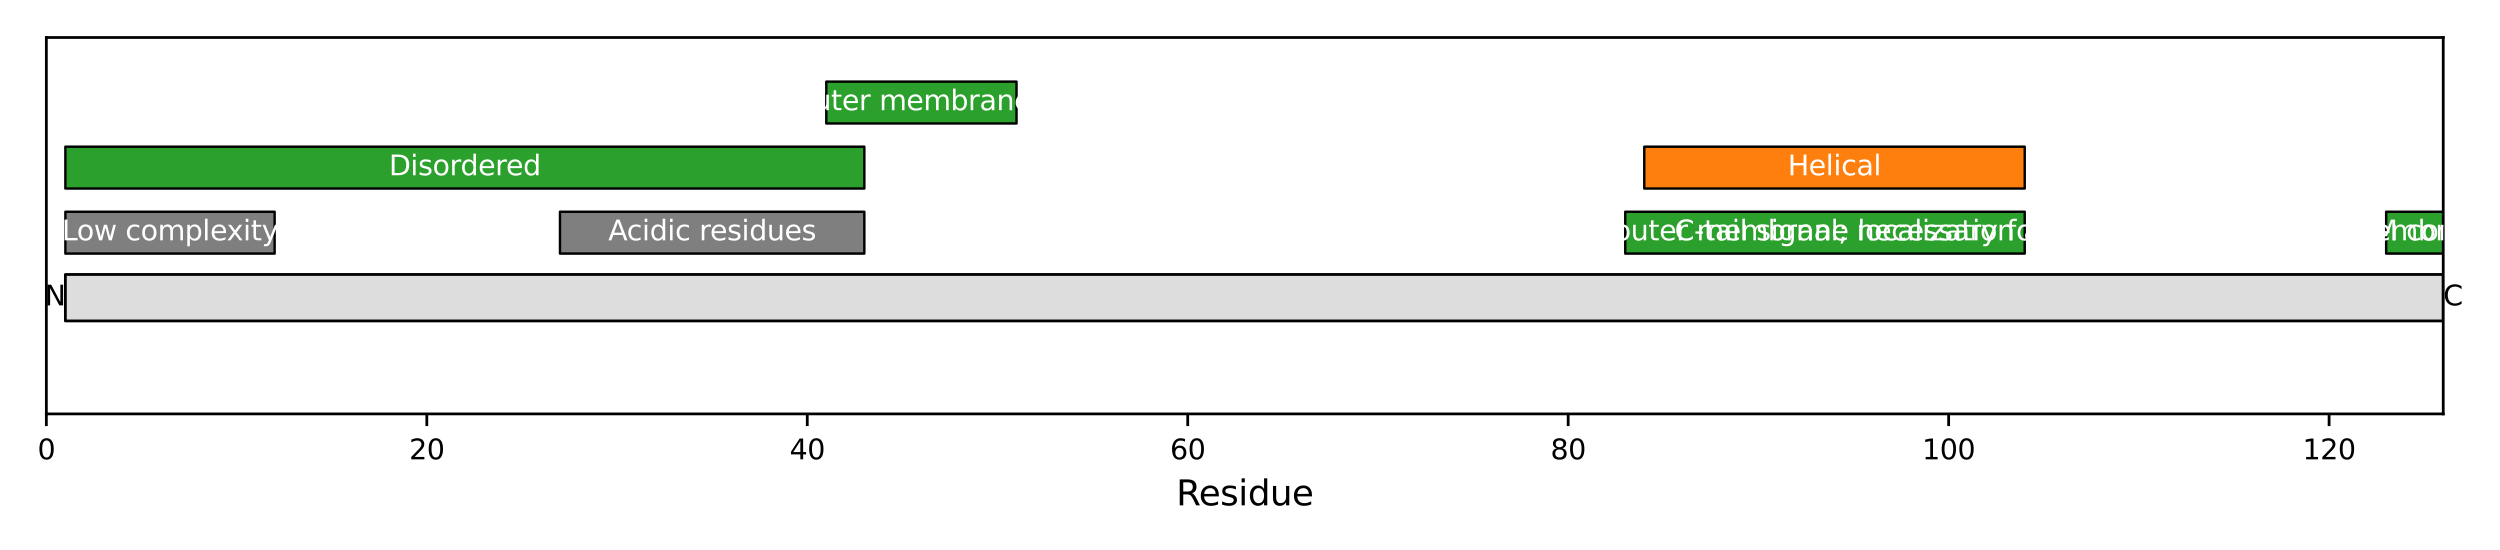 <?xml version="1.0" encoding="utf-8" standalone="no"?>
<!DOCTYPE svg PUBLIC "-//W3C//DTD SVG 1.1//EN"
  "http://www.w3.org/Graphics/SVG/1.1/DTD/svg11.dtd">
<svg xmlns:xlink="http://www.w3.org/1999/xlink" width="720pt" height="158.4pt" viewBox="0 0 720 158.4" xmlns="http://www.w3.org/2000/svg" version="1.1">
 <defs>
  <style type="text/css">*{stroke-linejoin: round; stroke-linecap: butt}</style>
 </defs>
 <g id="figure_1">
  <g id="patch_1">
   <path d="M 0 158.4 
L 720 158.4 
L 720 0 
L 0 0 
z
" style="fill: #ffffff"/>
  </g>
  <g id="axes_1">
   <g id="patch_2">
    <path d="M 13.35 119.2 
L 703.65 119.2 
L 703.65 10.8 
L 13.35 10.8 
z
" style="fill: #ffffff"/>
   </g>
   <g id="patch_3">
    <path d="M 18.829 92.435 
L 703.65 92.435 
L 703.65 79.052 
L 18.829 79.052 
z
" clip-path="url(#p581b921272)" style="fill: #dddddd; stroke: #000000; stroke-width: 0.8; stroke-linejoin: miter"/>
   </g>
   <g id="PatchCollection_1">
    <path d="M 18.829 73.03 
L 79.093 73.03 
L 79.093 60.985 
L 18.829 60.985 
z
" clip-path="url(#p581b921272)" style="fill: #7f7f7f; stroke: #000000; stroke-width: 0.7"/>
    <path d="M 18.829 54.294 
L 248.929 54.294 
L 248.929 42.249 
L 18.829 42.249 
z
" clip-path="url(#p581b921272)" style="fill: #2ca02c; stroke: #000000; stroke-width: 0.7"/>
    <path d="M 161.271 73.03 
L 248.929 73.03 
L 248.929 60.985 
L 161.271 60.985 
z
" clip-path="url(#p581b921272)" style="fill: #7f7f7f; stroke: #000000; stroke-width: 0.7"/>
    <path d="M 237.971 35.558 
L 292.757 35.558 
L 292.757 23.514 
L 237.971 23.514 
z
" clip-path="url(#p581b921272)" style="fill: #2ca02c; stroke: #000000; stroke-width: 0.7"/>
    <path d="M 468.071 73.03 
L 583.121 73.03 
L 583.121 60.985 
L 468.071 60.985 
z
" clip-path="url(#p581b921272)" style="fill: #2ca02c; stroke: #000000; stroke-width: 0.7"/>
    <path d="M 473.55 54.294 
L 583.121 54.294 
L 583.121 42.249 
L 473.55 42.249 
z
" clip-path="url(#p581b921272)" style="fill: #ff7f0e; stroke: #000000; stroke-width: 0.7"/>
    <path d="M 687.214 73.03 
L 709.129 73.03 
L 709.129 60.985 
L 687.214 60.985 
z
" clip-path="url(#p581b921272)" style="fill: #2ca02c; stroke: #000000; stroke-width: 0.7"/>
   </g>
   <g id="matplotlib.axis_1">
    <g id="xtick_1">
     <g id="line2d_1">
      <defs>
       <path id="m0aa2bd01b3" d="M 0 0 
L 0 3.5 
" style="stroke: #000000; stroke-width: 0.8"/>
      </defs>
      <g>
       <use xlink:href="#m0aa2bd01b3" x="13.35" y="119.2" style="stroke: #000000; stroke-width: 0.8"/>
      </g>
     </g>
     <g id="text_1">
      <!-- 0 -->
      <g transform="translate(10.805 132.279) scale(0.08 -0.08)">
       <defs>
        <path id="DejaVuSans-30" d="M 2034 4250 
Q 1547 4250 1301 3770 
Q 1056 3291 1056 2328 
Q 1056 1369 1301 889 
Q 1547 409 2034 409 
Q 2525 409 2770 889 
Q 3016 1369 3016 2328 
Q 3016 3291 2770 3770 
Q 2525 4250 2034 4250 
z
M 2034 4750 
Q 2819 4750 3233 4129 
Q 3647 3509 3647 2328 
Q 3647 1150 3233 529 
Q 2819 -91 2034 -91 
Q 1250 -91 836 529 
Q 422 1150 422 2328 
Q 422 3509 836 4129 
Q 1250 4750 2034 4750 
z
" transform="scale(0.016)"/>
       </defs>
       <use xlink:href="#DejaVuSans-30"/>
      </g>
     </g>
    </g>
    <g id="xtick_2">
     <g id="line2d_2">
      <g>
       <use xlink:href="#m0aa2bd01b3" x="122.921" y="119.2" style="stroke: #000000; stroke-width: 0.8"/>
      </g>
     </g>
     <g id="text_2">
      <!-- 20 -->
      <g transform="translate(117.831 132.279) scale(0.08 -0.08)">
       <defs>
        <path id="DejaVuSans-32" d="M 1228 531 
L 3431 531 
L 3431 0 
L 469 0 
L 469 531 
Q 828 903 1448 1529 
Q 2069 2156 2228 2338 
Q 2531 2678 2651 2914 
Q 2772 3150 2772 3378 
Q 2772 3750 2511 3984 
Q 2250 4219 1831 4219 
Q 1534 4219 1204 4116 
Q 875 4013 500 3803 
L 500 4441 
Q 881 4594 1212 4672 
Q 1544 4750 1819 4750 
Q 2544 4750 2975 4387 
Q 3406 4025 3406 3419 
Q 3406 3131 3298 2873 
Q 3191 2616 2906 2266 
Q 2828 2175 2409 1742 
Q 1991 1309 1228 531 
z
" transform="scale(0.016)"/>
       </defs>
       <use xlink:href="#DejaVuSans-32"/>
       <use xlink:href="#DejaVuSans-30" transform="translate(63.623 0)"/>
      </g>
     </g>
    </g>
    <g id="xtick_3">
     <g id="line2d_3">
      <g>
       <use xlink:href="#m0aa2bd01b3" x="232.493" y="119.2" style="stroke: #000000; stroke-width: 0.8"/>
      </g>
     </g>
     <g id="text_3">
      <!-- 40 -->
      <g transform="translate(227.403 132.279) scale(0.08 -0.08)">
       <defs>
        <path id="DejaVuSans-34" d="M 2419 4116 
L 825 1625 
L 2419 1625 
L 2419 4116 
z
M 2253 4666 
L 3047 4666 
L 3047 1625 
L 3713 1625 
L 3713 1100 
L 3047 1100 
L 3047 0 
L 2419 0 
L 2419 1100 
L 313 1100 
L 313 1709 
L 2253 4666 
z
" transform="scale(0.016)"/>
       </defs>
       <use xlink:href="#DejaVuSans-34"/>
       <use xlink:href="#DejaVuSans-30" transform="translate(63.623 0)"/>
      </g>
     </g>
    </g>
    <g id="xtick_4">
     <g id="line2d_4">
      <g>
       <use xlink:href="#m0aa2bd01b3" x="342.064" y="119.2" style="stroke: #000000; stroke-width: 0.8"/>
      </g>
     </g>
     <g id="text_4">
      <!-- 60 -->
      <g transform="translate(336.974 132.279) scale(0.08 -0.08)">
       <defs>
        <path id="DejaVuSans-36" d="M 2113 2584 
Q 1688 2584 1439 2293 
Q 1191 2003 1191 1497 
Q 1191 994 1439 701 
Q 1688 409 2113 409 
Q 2538 409 2786 701 
Q 3034 994 3034 1497 
Q 3034 2003 2786 2293 
Q 2538 2584 2113 2584 
z
M 3366 4563 
L 3366 3988 
Q 3128 4100 2886 4159 
Q 2644 4219 2406 4219 
Q 1781 4219 1451 3797 
Q 1122 3375 1075 2522 
Q 1259 2794 1537 2939 
Q 1816 3084 2150 3084 
Q 2853 3084 3261 2657 
Q 3669 2231 3669 1497 
Q 3669 778 3244 343 
Q 2819 -91 2113 -91 
Q 1303 -91 875 529 
Q 447 1150 447 2328 
Q 447 3434 972 4092 
Q 1497 4750 2381 4750 
Q 2619 4750 2861 4703 
Q 3103 4656 3366 4563 
z
" transform="scale(0.016)"/>
       </defs>
       <use xlink:href="#DejaVuSans-36"/>
       <use xlink:href="#DejaVuSans-30" transform="translate(63.623 0)"/>
      </g>
     </g>
    </g>
    <g id="xtick_5">
     <g id="line2d_5">
      <g>
       <use xlink:href="#m0aa2bd01b3" x="451.636" y="119.2" style="stroke: #000000; stroke-width: 0.8"/>
      </g>
     </g>
     <g id="text_5">
      <!-- 80 -->
      <g transform="translate(446.546 132.279) scale(0.08 -0.08)">
       <defs>
        <path id="DejaVuSans-38" d="M 2034 2216 
Q 1584 2216 1326 1975 
Q 1069 1734 1069 1313 
Q 1069 891 1326 650 
Q 1584 409 2034 409 
Q 2484 409 2743 651 
Q 3003 894 3003 1313 
Q 3003 1734 2745 1975 
Q 2488 2216 2034 2216 
z
M 1403 2484 
Q 997 2584 770 2862 
Q 544 3141 544 3541 
Q 544 4100 942 4425 
Q 1341 4750 2034 4750 
Q 2731 4750 3128 4425 
Q 3525 4100 3525 3541 
Q 3525 3141 3298 2862 
Q 3072 2584 2669 2484 
Q 3125 2378 3379 2068 
Q 3634 1759 3634 1313 
Q 3634 634 3220 271 
Q 2806 -91 2034 -91 
Q 1263 -91 848 271 
Q 434 634 434 1313 
Q 434 1759 690 2068 
Q 947 2378 1403 2484 
z
M 1172 3481 
Q 1172 3119 1398 2916 
Q 1625 2713 2034 2713 
Q 2441 2713 2670 2916 
Q 2900 3119 2900 3481 
Q 2900 3844 2670 4047 
Q 2441 4250 2034 4250 
Q 1625 4250 1398 4047 
Q 1172 3844 1172 3481 
z
" transform="scale(0.016)"/>
       </defs>
       <use xlink:href="#DejaVuSans-38"/>
       <use xlink:href="#DejaVuSans-30" transform="translate(63.623 0)"/>
      </g>
     </g>
    </g>
    <g id="xtick_6">
     <g id="line2d_6">
      <g>
       <use xlink:href="#m0aa2bd01b3" x="561.207" y="119.2" style="stroke: #000000; stroke-width: 0.8"/>
      </g>
     </g>
     <g id="text_6">
      <!-- 100 -->
      <g transform="translate(553.572 132.279) scale(0.08 -0.08)">
       <defs>
        <path id="DejaVuSans-31" d="M 794 531 
L 1825 531 
L 1825 4091 
L 703 3866 
L 703 4441 
L 1819 4666 
L 2450 4666 
L 2450 531 
L 3481 531 
L 3481 0 
L 794 0 
L 794 531 
z
" transform="scale(0.016)"/>
       </defs>
       <use xlink:href="#DejaVuSans-31"/>
       <use xlink:href="#DejaVuSans-30" transform="translate(63.623 0)"/>
       <use xlink:href="#DejaVuSans-30" transform="translate(127.246 0)"/>
      </g>
     </g>
    </g>
    <g id="xtick_7">
     <g id="line2d_7">
      <g>
       <use xlink:href="#m0aa2bd01b3" x="670.779" y="119.2" style="stroke: #000000; stroke-width: 0.8"/>
      </g>
     </g>
     <g id="text_7">
      <!-- 120 -->
      <g transform="translate(663.144 132.279) scale(0.08 -0.08)">
       <use xlink:href="#DejaVuSans-31"/>
       <use xlink:href="#DejaVuSans-32" transform="translate(63.623 0)"/>
       <use xlink:href="#DejaVuSans-30" transform="translate(127.246 0)"/>
      </g>
     </g>
    </g>
    <g id="text_8">
     <!-- Residue -->
     <g transform="translate(338.761 145.541) scale(0.1 -0.1)">
      <defs>
       <path id="DejaVuSans-52" d="M 2841 2188 
Q 3044 2119 3236 1894 
Q 3428 1669 3622 1275 
L 4263 0 
L 3584 0 
L 2988 1197 
Q 2756 1666 2539 1819 
Q 2322 1972 1947 1972 
L 1259 1972 
L 1259 0 
L 628 0 
L 628 4666 
L 2053 4666 
Q 2853 4666 3247 4331 
Q 3641 3997 3641 3322 
Q 3641 2881 3436 2590 
Q 3231 2300 2841 2188 
z
M 1259 4147 
L 1259 2491 
L 2053 2491 
Q 2509 2491 2742 2702 
Q 2975 2913 2975 3322 
Q 2975 3731 2742 3939 
Q 2509 4147 2053 4147 
L 1259 4147 
z
" transform="scale(0.016)"/>
       <path id="DejaVuSans-65" d="M 3597 1894 
L 3597 1613 
L 953 1613 
Q 991 1019 1311 708 
Q 1631 397 2203 397 
Q 2534 397 2845 478 
Q 3156 559 3463 722 
L 3463 178 
Q 3153 47 2828 -22 
Q 2503 -91 2169 -91 
Q 1331 -91 842 396 
Q 353 884 353 1716 
Q 353 2575 817 3079 
Q 1281 3584 2069 3584 
Q 2775 3584 3186 3129 
Q 3597 2675 3597 1894 
z
M 3022 2063 
Q 3016 2534 2758 2815 
Q 2500 3097 2075 3097 
Q 1594 3097 1305 2825 
Q 1016 2553 972 2059 
L 3022 2063 
z
" transform="scale(0.016)"/>
       <path id="DejaVuSans-73" d="M 2834 3397 
L 2834 2853 
Q 2591 2978 2328 3040 
Q 2066 3103 1784 3103 
Q 1356 3103 1142 2972 
Q 928 2841 928 2578 
Q 928 2378 1081 2264 
Q 1234 2150 1697 2047 
L 1894 2003 
Q 2506 1872 2764 1633 
Q 3022 1394 3022 966 
Q 3022 478 2636 193 
Q 2250 -91 1575 -91 
Q 1294 -91 989 -36 
Q 684 19 347 128 
L 347 722 
Q 666 556 975 473 
Q 1284 391 1588 391 
Q 1994 391 2212 530 
Q 2431 669 2431 922 
Q 2431 1156 2273 1281 
Q 2116 1406 1581 1522 
L 1381 1569 
Q 847 1681 609 1914 
Q 372 2147 372 2553 
Q 372 3047 722 3315 
Q 1072 3584 1716 3584 
Q 2034 3584 2315 3537 
Q 2597 3491 2834 3397 
z
" transform="scale(0.016)"/>
       <path id="DejaVuSans-69" d="M 603 3500 
L 1178 3500 
L 1178 0 
L 603 0 
L 603 3500 
z
M 603 4863 
L 1178 4863 
L 1178 4134 
L 603 4134 
L 603 4863 
z
" transform="scale(0.016)"/>
       <path id="DejaVuSans-64" d="M 2906 2969 
L 2906 4863 
L 3481 4863 
L 3481 0 
L 2906 0 
L 2906 525 
Q 2725 213 2448 61 
Q 2172 -91 1784 -91 
Q 1150 -91 751 415 
Q 353 922 353 1747 
Q 353 2572 751 3078 
Q 1150 3584 1784 3584 
Q 2172 3584 2448 3432 
Q 2725 3281 2906 2969 
z
M 947 1747 
Q 947 1113 1208 752 
Q 1469 391 1925 391 
Q 2381 391 2643 752 
Q 2906 1113 2906 1747 
Q 2906 2381 2643 2742 
Q 2381 3103 1925 3103 
Q 1469 3103 1208 2742 
Q 947 2381 947 1747 
z
" transform="scale(0.016)"/>
       <path id="DejaVuSans-75" d="M 544 1381 
L 544 3500 
L 1119 3500 
L 1119 1403 
Q 1119 906 1312 657 
Q 1506 409 1894 409 
Q 2359 409 2629 706 
Q 2900 1003 2900 1516 
L 2900 3500 
L 3475 3500 
L 3475 0 
L 2900 0 
L 2900 538 
Q 2691 219 2414 64 
Q 2138 -91 1772 -91 
Q 1169 -91 856 284 
Q 544 659 544 1381 
z
M 1991 3584 
L 1991 3584 
z
" transform="scale(0.016)"/>
      </defs>
      <use xlink:href="#DejaVuSans-52"/>
      <use xlink:href="#DejaVuSans-65" transform="translate(64.982 0)"/>
      <use xlink:href="#DejaVuSans-73" transform="translate(126.506 0)"/>
      <use xlink:href="#DejaVuSans-69" transform="translate(178.605 0)"/>
      <use xlink:href="#DejaVuSans-64" transform="translate(206.389 0)"/>
      <use xlink:href="#DejaVuSans-75" transform="translate(269.865 0)"/>
      <use xlink:href="#DejaVuSans-65" transform="translate(333.244 0)"/>
     </g>
    </g>
   </g>
   <g id="matplotlib.axis_2"/>
   <g id="patch_4">
    <path d="M 13.35 119.2 
L 13.35 10.8 
" style="fill: none; stroke: #000000; stroke-width: 0.8; stroke-linejoin: miter; stroke-linecap: square"/>
   </g>
   <g id="patch_5">
    <path d="M 703.65 119.2 
L 703.65 10.8 
" style="fill: none; stroke: #000000; stroke-width: 0.8; stroke-linejoin: miter; stroke-linecap: square"/>
   </g>
   <g id="patch_6">
    <path d="M 13.35 119.2 
L 703.65 119.2 
" style="fill: none; stroke: #000000; stroke-width: 0.8; stroke-linejoin: miter; stroke-linecap: square"/>
   </g>
   <g id="patch_7">
    <path d="M 13.35 10.8 
L 703.65 10.8 
" style="fill: none; stroke: #000000; stroke-width: 0.8; stroke-linejoin: miter; stroke-linecap: square"/>
   </g>
   <g id="text_9">
    <g clip-path="url(#p581b921272)">
     <!-- Low complexity -->
     <g style="fill: #ffffff" transform="translate(17.813 69.215) scale(0.08 -0.08)">
      <defs>
       <path id="DejaVuSans-4c" d="M 628 4666 
L 1259 4666 
L 1259 531 
L 3531 531 
L 3531 0 
L 628 0 
L 628 4666 
z
" transform="scale(0.016)"/>
       <path id="DejaVuSans-6f" d="M 1959 3097 
Q 1497 3097 1228 2736 
Q 959 2375 959 1747 
Q 959 1119 1226 758 
Q 1494 397 1959 397 
Q 2419 397 2687 759 
Q 2956 1122 2956 1747 
Q 2956 2369 2687 2733 
Q 2419 3097 1959 3097 
z
M 1959 3584 
Q 2709 3584 3137 3096 
Q 3566 2609 3566 1747 
Q 3566 888 3137 398 
Q 2709 -91 1959 -91 
Q 1206 -91 779 398 
Q 353 888 353 1747 
Q 353 2609 779 3096 
Q 1206 3584 1959 3584 
z
" transform="scale(0.016)"/>
       <path id="DejaVuSans-77" d="M 269 3500 
L 844 3500 
L 1563 769 
L 2278 3500 
L 2956 3500 
L 3675 769 
L 4391 3500 
L 4966 3500 
L 4050 0 
L 3372 0 
L 2619 2869 
L 1863 0 
L 1184 0 
L 269 3500 
z
" transform="scale(0.016)"/>
       <path id="DejaVuSans-20" transform="scale(0.016)"/>
       <path id="DejaVuSans-63" d="M 3122 3366 
L 3122 2828 
Q 2878 2963 2633 3030 
Q 2388 3097 2138 3097 
Q 1578 3097 1268 2742 
Q 959 2388 959 1747 
Q 959 1106 1268 751 
Q 1578 397 2138 397 
Q 2388 397 2633 464 
Q 2878 531 3122 666 
L 3122 134 
Q 2881 22 2623 -34 
Q 2366 -91 2075 -91 
Q 1284 -91 818 406 
Q 353 903 353 1747 
Q 353 2603 823 3093 
Q 1294 3584 2113 3584 
Q 2378 3584 2631 3529 
Q 2884 3475 3122 3366 
z
" transform="scale(0.016)"/>
       <path id="DejaVuSans-6d" d="M 3328 2828 
Q 3544 3216 3844 3400 
Q 4144 3584 4550 3584 
Q 5097 3584 5394 3201 
Q 5691 2819 5691 2113 
L 5691 0 
L 5113 0 
L 5113 2094 
Q 5113 2597 4934 2840 
Q 4756 3084 4391 3084 
Q 3944 3084 3684 2787 
Q 3425 2491 3425 1978 
L 3425 0 
L 2847 0 
L 2847 2094 
Q 2847 2600 2669 2842 
Q 2491 3084 2119 3084 
Q 1678 3084 1418 2786 
Q 1159 2488 1159 1978 
L 1159 0 
L 581 0 
L 581 3500 
L 1159 3500 
L 1159 2956 
Q 1356 3278 1631 3431 
Q 1906 3584 2284 3584 
Q 2666 3584 2933 3390 
Q 3200 3197 3328 2828 
z
" transform="scale(0.016)"/>
       <path id="DejaVuSans-70" d="M 1159 525 
L 1159 -1331 
L 581 -1331 
L 581 3500 
L 1159 3500 
L 1159 2969 
Q 1341 3281 1617 3432 
Q 1894 3584 2278 3584 
Q 2916 3584 3314 3078 
Q 3713 2572 3713 1747 
Q 3713 922 3314 415 
Q 2916 -91 2278 -91 
Q 1894 -91 1617 61 
Q 1341 213 1159 525 
z
M 3116 1747 
Q 3116 2381 2855 2742 
Q 2594 3103 2138 3103 
Q 1681 3103 1420 2742 
Q 1159 2381 1159 1747 
Q 1159 1113 1420 752 
Q 1681 391 2138 391 
Q 2594 391 2855 752 
Q 3116 1113 3116 1747 
z
" transform="scale(0.016)"/>
       <path id="DejaVuSans-6c" d="M 603 4863 
L 1178 4863 
L 1178 0 
L 603 0 
L 603 4863 
z
" transform="scale(0.016)"/>
       <path id="DejaVuSans-78" d="M 3513 3500 
L 2247 1797 
L 3578 0 
L 2900 0 
L 1881 1375 
L 863 0 
L 184 0 
L 1544 1831 
L 300 3500 
L 978 3500 
L 1906 2253 
L 2834 3500 
L 3513 3500 
z
" transform="scale(0.016)"/>
       <path id="DejaVuSans-74" d="M 1172 4494 
L 1172 3500 
L 2356 3500 
L 2356 3053 
L 1172 3053 
L 1172 1153 
Q 1172 725 1289 603 
Q 1406 481 1766 481 
L 2356 481 
L 2356 0 
L 1766 0 
Q 1100 0 847 248 
Q 594 497 594 1153 
L 594 3053 
L 172 3053 
L 172 3500 
L 594 3500 
L 594 4494 
L 1172 4494 
z
" transform="scale(0.016)"/>
       <path id="DejaVuSans-79" d="M 2059 -325 
Q 1816 -950 1584 -1140 
Q 1353 -1331 966 -1331 
L 506 -1331 
L 506 -850 
L 844 -850 
Q 1081 -850 1212 -737 
Q 1344 -625 1503 -206 
L 1606 56 
L 191 3500 
L 800 3500 
L 1894 763 
L 2988 3500 
L 3597 3500 
L 2059 -325 
z
" transform="scale(0.016)"/>
      </defs>
      <use xlink:href="#DejaVuSans-4c"/>
      <use xlink:href="#DejaVuSans-6f" transform="translate(53.963 0)"/>
      <use xlink:href="#DejaVuSans-77" transform="translate(115.145 0)"/>
      <use xlink:href="#DejaVuSans-20" transform="translate(196.932 0)"/>
      <use xlink:href="#DejaVuSans-63" transform="translate(228.719 0)"/>
      <use xlink:href="#DejaVuSans-6f" transform="translate(283.699 0)"/>
      <use xlink:href="#DejaVuSans-6d" transform="translate(344.881 0)"/>
      <use xlink:href="#DejaVuSans-70" transform="translate(442.293 0)"/>
      <use xlink:href="#DejaVuSans-6c" transform="translate(505.77 0)"/>
      <use xlink:href="#DejaVuSans-65" transform="translate(533.553 0)"/>
      <use xlink:href="#DejaVuSans-78" transform="translate(593.326 0)"/>
      <use xlink:href="#DejaVuSans-69" transform="translate(652.506 0)"/>
      <use xlink:href="#DejaVuSans-74" transform="translate(680.289 0)"/>
      <use xlink:href="#DejaVuSans-79" transform="translate(719.498 0)"/>
     </g>
    </g>
   </g>
   <g id="text_10">
    <g clip-path="url(#p581b921272)">
     <!-- Disordered -->
     <g style="fill: #ffffff" transform="translate(112.026 50.479) scale(0.08 -0.08)">
      <defs>
       <path id="DejaVuSans-44" d="M 1259 4147 
L 1259 519 
L 2022 519 
Q 2988 519 3436 956 
Q 3884 1394 3884 2338 
Q 3884 3275 3436 3711 
Q 2988 4147 2022 4147 
L 1259 4147 
z
M 628 4666 
L 1925 4666 
Q 3281 4666 3915 4102 
Q 4550 3538 4550 2338 
Q 4550 1131 3912 565 
Q 3275 0 1925 0 
L 628 0 
L 628 4666 
z
" transform="scale(0.016)"/>
       <path id="DejaVuSans-72" d="M 2631 2963 
Q 2534 3019 2420 3045 
Q 2306 3072 2169 3072 
Q 1681 3072 1420 2755 
Q 1159 2438 1159 1844 
L 1159 0 
L 581 0 
L 581 3500 
L 1159 3500 
L 1159 2956 
Q 1341 3275 1631 3429 
Q 1922 3584 2338 3584 
Q 2397 3584 2469 3576 
Q 2541 3569 2628 3553 
L 2631 2963 
z
" transform="scale(0.016)"/>
      </defs>
      <use xlink:href="#DejaVuSans-44"/>
      <use xlink:href="#DejaVuSans-69" transform="translate(77.002 0)"/>
      <use xlink:href="#DejaVuSans-73" transform="translate(104.785 0)"/>
      <use xlink:href="#DejaVuSans-6f" transform="translate(156.885 0)"/>
      <use xlink:href="#DejaVuSans-72" transform="translate(218.066 0)"/>
      <use xlink:href="#DejaVuSans-64" transform="translate(257.43 0)"/>
      <use xlink:href="#DejaVuSans-65" transform="translate(320.906 0)"/>
      <use xlink:href="#DejaVuSans-72" transform="translate(382.43 0)"/>
      <use xlink:href="#DejaVuSans-65" transform="translate(421.293 0)"/>
      <use xlink:href="#DejaVuSans-64" transform="translate(482.816 0)"/>
     </g>
    </g>
   </g>
   <g id="text_11">
    <g clip-path="url(#p581b921272)">
     <!-- Acidic residues -->
     <g style="fill: #ffffff" transform="translate(175.172 69.215) scale(0.08 -0.08)">
      <defs>
       <path id="DejaVuSans-41" d="M 2188 4044 
L 1331 1722 
L 3047 1722 
L 2188 4044 
z
M 1831 4666 
L 2547 4666 
L 4325 0 
L 3669 0 
L 3244 1197 
L 1141 1197 
L 716 0 
L 50 0 
L 1831 4666 
z
" transform="scale(0.016)"/>
      </defs>
      <use xlink:href="#DejaVuSans-41"/>
      <use xlink:href="#DejaVuSans-63" transform="translate(66.658 0)"/>
      <use xlink:href="#DejaVuSans-69" transform="translate(121.639 0)"/>
      <use xlink:href="#DejaVuSans-64" transform="translate(149.422 0)"/>
      <use xlink:href="#DejaVuSans-69" transform="translate(212.898 0)"/>
      <use xlink:href="#DejaVuSans-63" transform="translate(240.682 0)"/>
      <use xlink:href="#DejaVuSans-20" transform="translate(295.662 0)"/>
      <use xlink:href="#DejaVuSans-72" transform="translate(327.449 0)"/>
      <use xlink:href="#DejaVuSans-65" transform="translate(366.312 0)"/>
      <use xlink:href="#DejaVuSans-73" transform="translate(427.836 0)"/>
      <use xlink:href="#DejaVuSans-69" transform="translate(479.936 0)"/>
      <use xlink:href="#DejaVuSans-64" transform="translate(507.719 0)"/>
      <use xlink:href="#DejaVuSans-75" transform="translate(571.195 0)"/>
      <use xlink:href="#DejaVuSans-65" transform="translate(634.574 0)"/>
      <use xlink:href="#DejaVuSans-73" transform="translate(696.098 0)"/>
     </g>
    </g>
   </g>
   <g id="text_12">
    <g clip-path="url(#p581b921272)">
     <!-- Import sequence; necessary for mitochondrion outer membrane localization and integration in the TOM complex -->
     <g style="fill: #ffffff" transform="translate(39.244 31.743) scale(0.08 -0.08)">
      <defs>
       <path id="DejaVuSans-49" d="M 628 4666 
L 1259 4666 
L 1259 0 
L 628 0 
L 628 4666 
z
" transform="scale(0.016)"/>
       <path id="DejaVuSans-71" d="M 947 1747 
Q 947 1113 1208 752 
Q 1469 391 1925 391 
Q 2381 391 2643 752 
Q 2906 1113 2906 1747 
Q 2906 2381 2643 2742 
Q 2381 3103 1925 3103 
Q 1469 3103 1208 2742 
Q 947 2381 947 1747 
z
M 2906 525 
Q 2725 213 2448 61 
Q 2172 -91 1784 -91 
Q 1150 -91 751 415 
Q 353 922 353 1747 
Q 353 2572 751 3078 
Q 1150 3584 1784 3584 
Q 2172 3584 2448 3432 
Q 2725 3281 2906 2969 
L 2906 3500 
L 3481 3500 
L 3481 -1331 
L 2906 -1331 
L 2906 525 
z
" transform="scale(0.016)"/>
       <path id="DejaVuSans-6e" d="M 3513 2113 
L 3513 0 
L 2938 0 
L 2938 2094 
Q 2938 2591 2744 2837 
Q 2550 3084 2163 3084 
Q 1697 3084 1428 2787 
Q 1159 2491 1159 1978 
L 1159 0 
L 581 0 
L 581 3500 
L 1159 3500 
L 1159 2956 
Q 1366 3272 1645 3428 
Q 1925 3584 2291 3584 
Q 2894 3584 3203 3211 
Q 3513 2838 3513 2113 
z
" transform="scale(0.016)"/>
       <path id="DejaVuSans-3b" d="M 750 3309 
L 1409 3309 
L 1409 2516 
L 750 2516 
L 750 3309 
z
M 750 794 
L 1409 794 
L 1409 256 
L 897 -744 
L 494 -744 
L 750 256 
L 750 794 
z
" transform="scale(0.016)"/>
       <path id="DejaVuSans-61" d="M 2194 1759 
Q 1497 1759 1228 1600 
Q 959 1441 959 1056 
Q 959 750 1161 570 
Q 1363 391 1709 391 
Q 2188 391 2477 730 
Q 2766 1069 2766 1631 
L 2766 1759 
L 2194 1759 
z
M 3341 1997 
L 3341 0 
L 2766 0 
L 2766 531 
Q 2569 213 2275 61 
Q 1981 -91 1556 -91 
Q 1019 -91 701 211 
Q 384 513 384 1019 
Q 384 1609 779 1909 
Q 1175 2209 1959 2209 
L 2766 2209 
L 2766 2266 
Q 2766 2663 2505 2880 
Q 2244 3097 1772 3097 
Q 1472 3097 1187 3025 
Q 903 2953 641 2809 
L 641 3341 
Q 956 3463 1253 3523 
Q 1550 3584 1831 3584 
Q 2591 3584 2966 3190 
Q 3341 2797 3341 1997 
z
" transform="scale(0.016)"/>
       <path id="DejaVuSans-66" d="M 2375 4863 
L 2375 4384 
L 1825 4384 
Q 1516 4384 1395 4259 
Q 1275 4134 1275 3809 
L 1275 3500 
L 2222 3500 
L 2222 3053 
L 1275 3053 
L 1275 0 
L 697 0 
L 697 3053 
L 147 3053 
L 147 3500 
L 697 3500 
L 697 3744 
Q 697 4328 969 4595 
Q 1241 4863 1831 4863 
L 2375 4863 
z
" transform="scale(0.016)"/>
       <path id="DejaVuSans-68" d="M 3513 2113 
L 3513 0 
L 2938 0 
L 2938 2094 
Q 2938 2591 2744 2837 
Q 2550 3084 2163 3084 
Q 1697 3084 1428 2787 
Q 1159 2491 1159 1978 
L 1159 0 
L 581 0 
L 581 4863 
L 1159 4863 
L 1159 2956 
Q 1366 3272 1645 3428 
Q 1925 3584 2291 3584 
Q 2894 3584 3203 3211 
Q 3513 2838 3513 2113 
z
" transform="scale(0.016)"/>
       <path id="DejaVuSans-62" d="M 3116 1747 
Q 3116 2381 2855 2742 
Q 2594 3103 2138 3103 
Q 1681 3103 1420 2742 
Q 1159 2381 1159 1747 
Q 1159 1113 1420 752 
Q 1681 391 2138 391 
Q 2594 391 2855 752 
Q 3116 1113 3116 1747 
z
M 1159 2969 
Q 1341 3281 1617 3432 
Q 1894 3584 2278 3584 
Q 2916 3584 3314 3078 
Q 3713 2572 3713 1747 
Q 3713 922 3314 415 
Q 2916 -91 2278 -91 
Q 1894 -91 1617 61 
Q 1341 213 1159 525 
L 1159 0 
L 581 0 
L 581 4863 
L 1159 4863 
L 1159 2969 
z
" transform="scale(0.016)"/>
       <path id="DejaVuSans-7a" d="M 353 3500 
L 3084 3500 
L 3084 2975 
L 922 459 
L 3084 459 
L 3084 0 
L 275 0 
L 275 525 
L 2438 3041 
L 353 3041 
L 353 3500 
z
" transform="scale(0.016)"/>
       <path id="DejaVuSans-67" d="M 2906 1791 
Q 2906 2416 2648 2759 
Q 2391 3103 1925 3103 
Q 1463 3103 1205 2759 
Q 947 2416 947 1791 
Q 947 1169 1205 825 
Q 1463 481 1925 481 
Q 2391 481 2648 825 
Q 2906 1169 2906 1791 
z
M 3481 434 
Q 3481 -459 3084 -895 
Q 2688 -1331 1869 -1331 
Q 1566 -1331 1297 -1286 
Q 1028 -1241 775 -1147 
L 775 -588 
Q 1028 -725 1275 -790 
Q 1522 -856 1778 -856 
Q 2344 -856 2625 -561 
Q 2906 -266 2906 331 
L 2906 616 
Q 2728 306 2450 153 
Q 2172 0 1784 0 
Q 1141 0 747 490 
Q 353 981 353 1791 
Q 353 2603 747 3093 
Q 1141 3584 1784 3584 
Q 2172 3584 2450 3431 
Q 2728 3278 2906 2969 
L 2906 3500 
L 3481 3500 
L 3481 434 
z
" transform="scale(0.016)"/>
       <path id="DejaVuSans-54" d="M -19 4666 
L 3928 4666 
L 3928 4134 
L 2272 4134 
L 2272 0 
L 1638 0 
L 1638 4134 
L -19 4134 
L -19 4666 
z
" transform="scale(0.016)"/>
       <path id="DejaVuSans-4f" d="M 2522 4238 
Q 1834 4238 1429 3725 
Q 1025 3213 1025 2328 
Q 1025 1447 1429 934 
Q 1834 422 2522 422 
Q 3209 422 3611 934 
Q 4013 1447 4013 2328 
Q 4013 3213 3611 3725 
Q 3209 4238 2522 4238 
z
M 2522 4750 
Q 3503 4750 4090 4092 
Q 4678 3434 4678 2328 
Q 4678 1225 4090 567 
Q 3503 -91 2522 -91 
Q 1538 -91 948 565 
Q 359 1222 359 2328 
Q 359 3434 948 4092 
Q 1538 4750 2522 4750 
z
" transform="scale(0.016)"/>
       <path id="DejaVuSans-4d" d="M 628 4666 
L 1569 4666 
L 2759 1491 
L 3956 4666 
L 4897 4666 
L 4897 0 
L 4281 0 
L 4281 4097 
L 3078 897 
L 2444 897 
L 1241 4097 
L 1241 0 
L 628 0 
L 628 4666 
z
" transform="scale(0.016)"/>
      </defs>
      <use xlink:href="#DejaVuSans-49"/>
      <use xlink:href="#DejaVuSans-6d" transform="translate(29.492 0)"/>
      <use xlink:href="#DejaVuSans-70" transform="translate(126.904 0)"/>
      <use xlink:href="#DejaVuSans-6f" transform="translate(190.381 0)"/>
      <use xlink:href="#DejaVuSans-72" transform="translate(251.562 0)"/>
      <use xlink:href="#DejaVuSans-74" transform="translate(292.676 0)"/>
      <use xlink:href="#DejaVuSans-20" transform="translate(331.885 0)"/>
      <use xlink:href="#DejaVuSans-73" transform="translate(363.672 0)"/>
      <use xlink:href="#DejaVuSans-65" transform="translate(415.771 0)"/>
      <use xlink:href="#DejaVuSans-71" transform="translate(477.295 0)"/>
      <use xlink:href="#DejaVuSans-75" transform="translate(540.771 0)"/>
      <use xlink:href="#DejaVuSans-65" transform="translate(604.15 0)"/>
      <use xlink:href="#DejaVuSans-6e" transform="translate(665.674 0)"/>
      <use xlink:href="#DejaVuSans-63" transform="translate(729.053 0)"/>
      <use xlink:href="#DejaVuSans-65" transform="translate(784.033 0)"/>
      <use xlink:href="#DejaVuSans-3b" transform="translate(845.557 0)"/>
      <use xlink:href="#DejaVuSans-20" transform="translate(879.248 0)"/>
      <use xlink:href="#DejaVuSans-6e" transform="translate(911.035 0)"/>
      <use xlink:href="#DejaVuSans-65" transform="translate(974.414 0)"/>
      <use xlink:href="#DejaVuSans-63" transform="translate(1035.938 0)"/>
      <use xlink:href="#DejaVuSans-65" transform="translate(1090.918 0)"/>
      <use xlink:href="#DejaVuSans-73" transform="translate(1152.441 0)"/>
      <use xlink:href="#DejaVuSans-73" transform="translate(1204.541 0)"/>
      <use xlink:href="#DejaVuSans-61" transform="translate(1256.641 0)"/>
      <use xlink:href="#DejaVuSans-72" transform="translate(1317.92 0)"/>
      <use xlink:href="#DejaVuSans-79" transform="translate(1359.033 0)"/>
      <use xlink:href="#DejaVuSans-20" transform="translate(1418.213 0)"/>
      <use xlink:href="#DejaVuSans-66" transform="translate(1450 0)"/>
      <use xlink:href="#DejaVuSans-6f" transform="translate(1485.205 0)"/>
      <use xlink:href="#DejaVuSans-72" transform="translate(1546.387 0)"/>
      <use xlink:href="#DejaVuSans-20" transform="translate(1587.5 0)"/>
      <use xlink:href="#DejaVuSans-6d" transform="translate(1619.287 0)"/>
      <use xlink:href="#DejaVuSans-69" transform="translate(1716.699 0)"/>
      <use xlink:href="#DejaVuSans-74" transform="translate(1744.482 0)"/>
      <use xlink:href="#DejaVuSans-6f" transform="translate(1783.691 0)"/>
      <use xlink:href="#DejaVuSans-63" transform="translate(1844.873 0)"/>
      <use xlink:href="#DejaVuSans-68" transform="translate(1899.854 0)"/>
      <use xlink:href="#DejaVuSans-6f" transform="translate(1963.232 0)"/>
      <use xlink:href="#DejaVuSans-6e" transform="translate(2024.414 0)"/>
      <use xlink:href="#DejaVuSans-64" transform="translate(2087.793 0)"/>
      <use xlink:href="#DejaVuSans-72" transform="translate(2151.27 0)"/>
      <use xlink:href="#DejaVuSans-69" transform="translate(2192.383 0)"/>
      <use xlink:href="#DejaVuSans-6f" transform="translate(2220.166 0)"/>
      <use xlink:href="#DejaVuSans-6e" transform="translate(2281.348 0)"/>
      <use xlink:href="#DejaVuSans-20" transform="translate(2344.727 0)"/>
      <use xlink:href="#DejaVuSans-6f" transform="translate(2376.514 0)"/>
      <use xlink:href="#DejaVuSans-75" transform="translate(2437.695 0)"/>
      <use xlink:href="#DejaVuSans-74" transform="translate(2501.074 0)"/>
      <use xlink:href="#DejaVuSans-65" transform="translate(2540.283 0)"/>
      <use xlink:href="#DejaVuSans-72" transform="translate(2601.807 0)"/>
      <use xlink:href="#DejaVuSans-20" transform="translate(2642.92 0)"/>
      <use xlink:href="#DejaVuSans-6d" transform="translate(2674.707 0)"/>
      <use xlink:href="#DejaVuSans-65" transform="translate(2772.119 0)"/>
      <use xlink:href="#DejaVuSans-6d" transform="translate(2833.643 0)"/>
      <use xlink:href="#DejaVuSans-62" transform="translate(2931.055 0)"/>
      <use xlink:href="#DejaVuSans-72" transform="translate(2994.531 0)"/>
      <use xlink:href="#DejaVuSans-61" transform="translate(3035.645 0)"/>
      <use xlink:href="#DejaVuSans-6e" transform="translate(3096.924 0)"/>
      <use xlink:href="#DejaVuSans-65" transform="translate(3160.303 0)"/>
      <use xlink:href="#DejaVuSans-20" transform="translate(3221.826 0)"/>
      <use xlink:href="#DejaVuSans-6c" transform="translate(3253.613 0)"/>
      <use xlink:href="#DejaVuSans-6f" transform="translate(3281.396 0)"/>
      <use xlink:href="#DejaVuSans-63" transform="translate(3342.578 0)"/>
      <use xlink:href="#DejaVuSans-61" transform="translate(3397.559 0)"/>
      <use xlink:href="#DejaVuSans-6c" transform="translate(3458.838 0)"/>
      <use xlink:href="#DejaVuSans-69" transform="translate(3486.621 0)"/>
      <use xlink:href="#DejaVuSans-7a" transform="translate(3514.404 0)"/>
      <use xlink:href="#DejaVuSans-61" transform="translate(3566.895 0)"/>
      <use xlink:href="#DejaVuSans-74" transform="translate(3628.174 0)"/>
      <use xlink:href="#DejaVuSans-69" transform="translate(3667.383 0)"/>
      <use xlink:href="#DejaVuSans-6f" transform="translate(3695.166 0)"/>
      <use xlink:href="#DejaVuSans-6e" transform="translate(3756.348 0)"/>
      <use xlink:href="#DejaVuSans-20" transform="translate(3819.727 0)"/>
      <use xlink:href="#DejaVuSans-61" transform="translate(3851.514 0)"/>
      <use xlink:href="#DejaVuSans-6e" transform="translate(3912.793 0)"/>
      <use xlink:href="#DejaVuSans-64" transform="translate(3976.172 0)"/>
      <use xlink:href="#DejaVuSans-20" transform="translate(4039.648 0)"/>
      <use xlink:href="#DejaVuSans-69" transform="translate(4071.436 0)"/>
      <use xlink:href="#DejaVuSans-6e" transform="translate(4099.219 0)"/>
      <use xlink:href="#DejaVuSans-74" transform="translate(4162.598 0)"/>
      <use xlink:href="#DejaVuSans-65" transform="translate(4201.807 0)"/>
      <use xlink:href="#DejaVuSans-67" transform="translate(4263.33 0)"/>
      <use xlink:href="#DejaVuSans-72" transform="translate(4326.807 0)"/>
      <use xlink:href="#DejaVuSans-61" transform="translate(4367.92 0)"/>
      <use xlink:href="#DejaVuSans-74" transform="translate(4429.199 0)"/>
      <use xlink:href="#DejaVuSans-69" transform="translate(4468.408 0)"/>
      <use xlink:href="#DejaVuSans-6f" transform="translate(4496.191 0)"/>
      <use xlink:href="#DejaVuSans-6e" transform="translate(4557.373 0)"/>
      <use xlink:href="#DejaVuSans-20" transform="translate(4620.752 0)"/>
      <use xlink:href="#DejaVuSans-69" transform="translate(4652.539 0)"/>
      <use xlink:href="#DejaVuSans-6e" transform="translate(4680.322 0)"/>
      <use xlink:href="#DejaVuSans-20" transform="translate(4743.701 0)"/>
      <use xlink:href="#DejaVuSans-74" transform="translate(4775.488 0)"/>
      <use xlink:href="#DejaVuSans-68" transform="translate(4814.697 0)"/>
      <use xlink:href="#DejaVuSans-65" transform="translate(4878.076 0)"/>
      <use xlink:href="#DejaVuSans-20" transform="translate(4939.6 0)"/>
      <use xlink:href="#DejaVuSans-54" transform="translate(4971.387 0)"/>
      <use xlink:href="#DejaVuSans-4f" transform="translate(5032.471 0)"/>
      <use xlink:href="#DejaVuSans-4d" transform="translate(5111.182 0)"/>
      <use xlink:href="#DejaVuSans-20" transform="translate(5197.461 0)"/>
      <use xlink:href="#DejaVuSans-63" transform="translate(5229.248 0)"/>
      <use xlink:href="#DejaVuSans-6f" transform="translate(5284.229 0)"/>
      <use xlink:href="#DejaVuSans-6d" transform="translate(5345.41 0)"/>
      <use xlink:href="#DejaVuSans-70" transform="translate(5442.822 0)"/>
      <use xlink:href="#DejaVuSans-6c" transform="translate(5506.299 0)"/>
      <use xlink:href="#DejaVuSans-65" transform="translate(5534.082 0)"/>
      <use xlink:href="#DejaVuSans-78" transform="translate(5593.855 0)"/>
     </g>
    </g>
   </g>
   <g id="text_13">
    <g clip-path="url(#p581b921272)">
     <!-- TMD; necessary for mitochondrion outer membrane localization and integration in the TOM complex -->
     <g style="fill: #ffffff" transform="translate(324.325 69.215) scale(0.08 -0.08)">
      <use xlink:href="#DejaVuSans-54"/>
      <use xlink:href="#DejaVuSans-4d" transform="translate(61.084 0)"/>
      <use xlink:href="#DejaVuSans-44" transform="translate(147.363 0)"/>
      <use xlink:href="#DejaVuSans-3b" transform="translate(224.365 0)"/>
      <use xlink:href="#DejaVuSans-20" transform="translate(258.057 0)"/>
      <use xlink:href="#DejaVuSans-6e" transform="translate(289.844 0)"/>
      <use xlink:href="#DejaVuSans-65" transform="translate(353.223 0)"/>
      <use xlink:href="#DejaVuSans-63" transform="translate(414.746 0)"/>
      <use xlink:href="#DejaVuSans-65" transform="translate(469.727 0)"/>
      <use xlink:href="#DejaVuSans-73" transform="translate(531.25 0)"/>
      <use xlink:href="#DejaVuSans-73" transform="translate(583.35 0)"/>
      <use xlink:href="#DejaVuSans-61" transform="translate(635.449 0)"/>
      <use xlink:href="#DejaVuSans-72" transform="translate(696.729 0)"/>
      <use xlink:href="#DejaVuSans-79" transform="translate(737.842 0)"/>
      <use xlink:href="#DejaVuSans-20" transform="translate(797.021 0)"/>
      <use xlink:href="#DejaVuSans-66" transform="translate(828.809 0)"/>
      <use xlink:href="#DejaVuSans-6f" transform="translate(864.014 0)"/>
      <use xlink:href="#DejaVuSans-72" transform="translate(925.195 0)"/>
      <use xlink:href="#DejaVuSans-20" transform="translate(966.309 0)"/>
      <use xlink:href="#DejaVuSans-6d" transform="translate(998.096 0)"/>
      <use xlink:href="#DejaVuSans-69" transform="translate(1095.508 0)"/>
      <use xlink:href="#DejaVuSans-74" transform="translate(1123.291 0)"/>
      <use xlink:href="#DejaVuSans-6f" transform="translate(1162.5 0)"/>
      <use xlink:href="#DejaVuSans-63" transform="translate(1223.682 0)"/>
      <use xlink:href="#DejaVuSans-68" transform="translate(1278.662 0)"/>
      <use xlink:href="#DejaVuSans-6f" transform="translate(1342.041 0)"/>
      <use xlink:href="#DejaVuSans-6e" transform="translate(1403.223 0)"/>
      <use xlink:href="#DejaVuSans-64" transform="translate(1466.602 0)"/>
      <use xlink:href="#DejaVuSans-72" transform="translate(1530.078 0)"/>
      <use xlink:href="#DejaVuSans-69" transform="translate(1571.191 0)"/>
      <use xlink:href="#DejaVuSans-6f" transform="translate(1598.975 0)"/>
      <use xlink:href="#DejaVuSans-6e" transform="translate(1660.156 0)"/>
      <use xlink:href="#DejaVuSans-20" transform="translate(1723.535 0)"/>
      <use xlink:href="#DejaVuSans-6f" transform="translate(1755.322 0)"/>
      <use xlink:href="#DejaVuSans-75" transform="translate(1816.504 0)"/>
      <use xlink:href="#DejaVuSans-74" transform="translate(1879.883 0)"/>
      <use xlink:href="#DejaVuSans-65" transform="translate(1919.092 0)"/>
      <use xlink:href="#DejaVuSans-72" transform="translate(1980.615 0)"/>
      <use xlink:href="#DejaVuSans-20" transform="translate(2021.729 0)"/>
      <use xlink:href="#DejaVuSans-6d" transform="translate(2053.516 0)"/>
      <use xlink:href="#DejaVuSans-65" transform="translate(2150.928 0)"/>
      <use xlink:href="#DejaVuSans-6d" transform="translate(2212.451 0)"/>
      <use xlink:href="#DejaVuSans-62" transform="translate(2309.863 0)"/>
      <use xlink:href="#DejaVuSans-72" transform="translate(2373.34 0)"/>
      <use xlink:href="#DejaVuSans-61" transform="translate(2414.453 0)"/>
      <use xlink:href="#DejaVuSans-6e" transform="translate(2475.732 0)"/>
      <use xlink:href="#DejaVuSans-65" transform="translate(2539.111 0)"/>
      <use xlink:href="#DejaVuSans-20" transform="translate(2600.635 0)"/>
      <use xlink:href="#DejaVuSans-6c" transform="translate(2632.422 0)"/>
      <use xlink:href="#DejaVuSans-6f" transform="translate(2660.205 0)"/>
      <use xlink:href="#DejaVuSans-63" transform="translate(2721.387 0)"/>
      <use xlink:href="#DejaVuSans-61" transform="translate(2776.367 0)"/>
      <use xlink:href="#DejaVuSans-6c" transform="translate(2837.646 0)"/>
      <use xlink:href="#DejaVuSans-69" transform="translate(2865.43 0)"/>
      <use xlink:href="#DejaVuSans-7a" transform="translate(2893.213 0)"/>
      <use xlink:href="#DejaVuSans-61" transform="translate(2945.703 0)"/>
      <use xlink:href="#DejaVuSans-74" transform="translate(3006.982 0)"/>
      <use xlink:href="#DejaVuSans-69" transform="translate(3046.191 0)"/>
      <use xlink:href="#DejaVuSans-6f" transform="translate(3073.975 0)"/>
      <use xlink:href="#DejaVuSans-6e" transform="translate(3135.156 0)"/>
      <use xlink:href="#DejaVuSans-20" transform="translate(3198.535 0)"/>
      <use xlink:href="#DejaVuSans-61" transform="translate(3230.322 0)"/>
      <use xlink:href="#DejaVuSans-6e" transform="translate(3291.602 0)"/>
      <use xlink:href="#DejaVuSans-64" transform="translate(3354.98 0)"/>
      <use xlink:href="#DejaVuSans-20" transform="translate(3418.457 0)"/>
      <use xlink:href="#DejaVuSans-69" transform="translate(3450.244 0)"/>
      <use xlink:href="#DejaVuSans-6e" transform="translate(3478.027 0)"/>
      <use xlink:href="#DejaVuSans-74" transform="translate(3541.406 0)"/>
      <use xlink:href="#DejaVuSans-65" transform="translate(3580.615 0)"/>
      <use xlink:href="#DejaVuSans-67" transform="translate(3642.139 0)"/>
      <use xlink:href="#DejaVuSans-72" transform="translate(3705.615 0)"/>
      <use xlink:href="#DejaVuSans-61" transform="translate(3746.729 0)"/>
      <use xlink:href="#DejaVuSans-74" transform="translate(3808.008 0)"/>
      <use xlink:href="#DejaVuSans-69" transform="translate(3847.217 0)"/>
      <use xlink:href="#DejaVuSans-6f" transform="translate(3875 0)"/>
      <use xlink:href="#DejaVuSans-6e" transform="translate(3936.182 0)"/>
      <use xlink:href="#DejaVuSans-20" transform="translate(3999.561 0)"/>
      <use xlink:href="#DejaVuSans-69" transform="translate(4031.348 0)"/>
      <use xlink:href="#DejaVuSans-6e" transform="translate(4059.131 0)"/>
      <use xlink:href="#DejaVuSans-20" transform="translate(4122.51 0)"/>
      <use xlink:href="#DejaVuSans-74" transform="translate(4154.297 0)"/>
      <use xlink:href="#DejaVuSans-68" transform="translate(4193.506 0)"/>
      <use xlink:href="#DejaVuSans-65" transform="translate(4256.885 0)"/>
      <use xlink:href="#DejaVuSans-20" transform="translate(4318.408 0)"/>
      <use xlink:href="#DejaVuSans-54" transform="translate(4350.195 0)"/>
      <use xlink:href="#DejaVuSans-4f" transform="translate(4411.279 0)"/>
      <use xlink:href="#DejaVuSans-4d" transform="translate(4489.99 0)"/>
      <use xlink:href="#DejaVuSans-20" transform="translate(4576.27 0)"/>
      <use xlink:href="#DejaVuSans-63" transform="translate(4608.057 0)"/>
      <use xlink:href="#DejaVuSans-6f" transform="translate(4663.037 0)"/>
      <use xlink:href="#DejaVuSans-6d" transform="translate(4724.219 0)"/>
      <use xlink:href="#DejaVuSans-70" transform="translate(4821.631 0)"/>
      <use xlink:href="#DejaVuSans-6c" transform="translate(4885.107 0)"/>
      <use xlink:href="#DejaVuSans-65" transform="translate(4912.891 0)"/>
      <use xlink:href="#DejaVuSans-78" transform="translate(4972.664 0)"/>
     </g>
    </g>
   </g>
   <g id="text_14">
    <g clip-path="url(#p581b921272)">
     <!-- Helical -->
     <g style="fill: #ffffff" transform="translate(514.882 50.479) scale(0.08 -0.08)">
      <defs>
       <path id="DejaVuSans-48" d="M 628 4666 
L 1259 4666 
L 1259 2753 
L 3553 2753 
L 3553 4666 
L 4184 4666 
L 4184 0 
L 3553 0 
L 3553 2222 
L 1259 2222 
L 1259 0 
L 628 0 
L 628 4666 
z
" transform="scale(0.016)"/>
      </defs>
      <use xlink:href="#DejaVuSans-48"/>
      <use xlink:href="#DejaVuSans-65" transform="translate(75.195 0)"/>
      <use xlink:href="#DejaVuSans-6c" transform="translate(136.719 0)"/>
      <use xlink:href="#DejaVuSans-69" transform="translate(164.502 0)"/>
      <use xlink:href="#DejaVuSans-63" transform="translate(192.285 0)"/>
      <use xlink:href="#DejaVuSans-61" transform="translate(247.266 0)"/>
      <use xlink:href="#DejaVuSans-6c" transform="translate(308.545 0)"/>
     </g>
    </g>
   </g>
   <g id="text_15">
    <g clip-path="url(#p581b921272)">
     <!-- C-tail signal; necessary for mitochondrion outer membrane localization and integration in the TOM complex -->
     <g style="fill: #ffffff" transform="translate(482.293 69.215) scale(0.08 -0.08)">
      <defs>
       <path id="DejaVuSans-43" d="M 4122 4306 
L 4122 3641 
Q 3803 3938 3442 4084 
Q 3081 4231 2675 4231 
Q 1875 4231 1450 3742 
Q 1025 3253 1025 2328 
Q 1025 1406 1450 917 
Q 1875 428 2675 428 
Q 3081 428 3442 575 
Q 3803 722 4122 1019 
L 4122 359 
Q 3791 134 3420 21 
Q 3050 -91 2638 -91 
Q 1578 -91 968 557 
Q 359 1206 359 2328 
Q 359 3453 968 4101 
Q 1578 4750 2638 4750 
Q 3056 4750 3426 4639 
Q 3797 4528 4122 4306 
z
" transform="scale(0.016)"/>
       <path id="DejaVuSans-2d" d="M 313 2009 
L 1997 2009 
L 1997 1497 
L 313 1497 
L 313 2009 
z
" transform="scale(0.016)"/>
      </defs>
      <use xlink:href="#DejaVuSans-43"/>
      <use xlink:href="#DejaVuSans-2d" transform="translate(69.824 0)"/>
      <use xlink:href="#DejaVuSans-74" transform="translate(105.908 0)"/>
      <use xlink:href="#DejaVuSans-61" transform="translate(145.117 0)"/>
      <use xlink:href="#DejaVuSans-69" transform="translate(206.396 0)"/>
      <use xlink:href="#DejaVuSans-6c" transform="translate(234.18 0)"/>
      <use xlink:href="#DejaVuSans-20" transform="translate(261.963 0)"/>
      <use xlink:href="#DejaVuSans-73" transform="translate(293.75 0)"/>
      <use xlink:href="#DejaVuSans-69" transform="translate(345.85 0)"/>
      <use xlink:href="#DejaVuSans-67" transform="translate(373.633 0)"/>
      <use xlink:href="#DejaVuSans-6e" transform="translate(437.109 0)"/>
      <use xlink:href="#DejaVuSans-61" transform="translate(500.488 0)"/>
      <use xlink:href="#DejaVuSans-6c" transform="translate(561.768 0)"/>
      <use xlink:href="#DejaVuSans-3b" transform="translate(589.551 0)"/>
      <use xlink:href="#DejaVuSans-20" transform="translate(623.242 0)"/>
      <use xlink:href="#DejaVuSans-6e" transform="translate(655.029 0)"/>
      <use xlink:href="#DejaVuSans-65" transform="translate(718.408 0)"/>
      <use xlink:href="#DejaVuSans-63" transform="translate(779.932 0)"/>
      <use xlink:href="#DejaVuSans-65" transform="translate(834.912 0)"/>
      <use xlink:href="#DejaVuSans-73" transform="translate(896.436 0)"/>
      <use xlink:href="#DejaVuSans-73" transform="translate(948.535 0)"/>
      <use xlink:href="#DejaVuSans-61" transform="translate(1000.635 0)"/>
      <use xlink:href="#DejaVuSans-72" transform="translate(1061.914 0)"/>
      <use xlink:href="#DejaVuSans-79" transform="translate(1103.027 0)"/>
      <use xlink:href="#DejaVuSans-20" transform="translate(1162.207 0)"/>
      <use xlink:href="#DejaVuSans-66" transform="translate(1193.994 0)"/>
      <use xlink:href="#DejaVuSans-6f" transform="translate(1229.199 0)"/>
      <use xlink:href="#DejaVuSans-72" transform="translate(1290.381 0)"/>
      <use xlink:href="#DejaVuSans-20" transform="translate(1331.494 0)"/>
      <use xlink:href="#DejaVuSans-6d" transform="translate(1363.281 0)"/>
      <use xlink:href="#DejaVuSans-69" transform="translate(1460.693 0)"/>
      <use xlink:href="#DejaVuSans-74" transform="translate(1488.477 0)"/>
      <use xlink:href="#DejaVuSans-6f" transform="translate(1527.686 0)"/>
      <use xlink:href="#DejaVuSans-63" transform="translate(1588.867 0)"/>
      <use xlink:href="#DejaVuSans-68" transform="translate(1643.848 0)"/>
      <use xlink:href="#DejaVuSans-6f" transform="translate(1707.227 0)"/>
      <use xlink:href="#DejaVuSans-6e" transform="translate(1768.408 0)"/>
      <use xlink:href="#DejaVuSans-64" transform="translate(1831.787 0)"/>
      <use xlink:href="#DejaVuSans-72" transform="translate(1895.264 0)"/>
      <use xlink:href="#DejaVuSans-69" transform="translate(1936.377 0)"/>
      <use xlink:href="#DejaVuSans-6f" transform="translate(1964.16 0)"/>
      <use xlink:href="#DejaVuSans-6e" transform="translate(2025.342 0)"/>
      <use xlink:href="#DejaVuSans-20" transform="translate(2088.721 0)"/>
      <use xlink:href="#DejaVuSans-6f" transform="translate(2120.508 0)"/>
      <use xlink:href="#DejaVuSans-75" transform="translate(2181.689 0)"/>
      <use xlink:href="#DejaVuSans-74" transform="translate(2245.068 0)"/>
      <use xlink:href="#DejaVuSans-65" transform="translate(2284.277 0)"/>
      <use xlink:href="#DejaVuSans-72" transform="translate(2345.801 0)"/>
      <use xlink:href="#DejaVuSans-20" transform="translate(2386.914 0)"/>
      <use xlink:href="#DejaVuSans-6d" transform="translate(2418.701 0)"/>
      <use xlink:href="#DejaVuSans-65" transform="translate(2516.113 0)"/>
      <use xlink:href="#DejaVuSans-6d" transform="translate(2577.637 0)"/>
      <use xlink:href="#DejaVuSans-62" transform="translate(2675.049 0)"/>
      <use xlink:href="#DejaVuSans-72" transform="translate(2738.525 0)"/>
      <use xlink:href="#DejaVuSans-61" transform="translate(2779.639 0)"/>
      <use xlink:href="#DejaVuSans-6e" transform="translate(2840.918 0)"/>
      <use xlink:href="#DejaVuSans-65" transform="translate(2904.297 0)"/>
      <use xlink:href="#DejaVuSans-20" transform="translate(2965.82 0)"/>
      <use xlink:href="#DejaVuSans-6c" transform="translate(2997.607 0)"/>
      <use xlink:href="#DejaVuSans-6f" transform="translate(3025.391 0)"/>
      <use xlink:href="#DejaVuSans-63" transform="translate(3086.572 0)"/>
      <use xlink:href="#DejaVuSans-61" transform="translate(3141.553 0)"/>
      <use xlink:href="#DejaVuSans-6c" transform="translate(3202.832 0)"/>
      <use xlink:href="#DejaVuSans-69" transform="translate(3230.615 0)"/>
      <use xlink:href="#DejaVuSans-7a" transform="translate(3258.398 0)"/>
      <use xlink:href="#DejaVuSans-61" transform="translate(3310.889 0)"/>
      <use xlink:href="#DejaVuSans-74" transform="translate(3372.168 0)"/>
      <use xlink:href="#DejaVuSans-69" transform="translate(3411.377 0)"/>
      <use xlink:href="#DejaVuSans-6f" transform="translate(3439.16 0)"/>
      <use xlink:href="#DejaVuSans-6e" transform="translate(3500.342 0)"/>
      <use xlink:href="#DejaVuSans-20" transform="translate(3563.721 0)"/>
      <use xlink:href="#DejaVuSans-61" transform="translate(3595.508 0)"/>
      <use xlink:href="#DejaVuSans-6e" transform="translate(3656.787 0)"/>
      <use xlink:href="#DejaVuSans-64" transform="translate(3720.166 0)"/>
      <use xlink:href="#DejaVuSans-20" transform="translate(3783.643 0)"/>
      <use xlink:href="#DejaVuSans-69" transform="translate(3815.43 0)"/>
      <use xlink:href="#DejaVuSans-6e" transform="translate(3843.213 0)"/>
      <use xlink:href="#DejaVuSans-74" transform="translate(3906.592 0)"/>
      <use xlink:href="#DejaVuSans-65" transform="translate(3945.801 0)"/>
      <use xlink:href="#DejaVuSans-67" transform="translate(4007.324 0)"/>
      <use xlink:href="#DejaVuSans-72" transform="translate(4070.801 0)"/>
      <use xlink:href="#DejaVuSans-61" transform="translate(4111.914 0)"/>
      <use xlink:href="#DejaVuSans-74" transform="translate(4173.193 0)"/>
      <use xlink:href="#DejaVuSans-69" transform="translate(4212.402 0)"/>
      <use xlink:href="#DejaVuSans-6f" transform="translate(4240.186 0)"/>
      <use xlink:href="#DejaVuSans-6e" transform="translate(4301.367 0)"/>
      <use xlink:href="#DejaVuSans-20" transform="translate(4364.746 0)"/>
      <use xlink:href="#DejaVuSans-69" transform="translate(4396.533 0)"/>
      <use xlink:href="#DejaVuSans-6e" transform="translate(4424.316 0)"/>
      <use xlink:href="#DejaVuSans-20" transform="translate(4487.695 0)"/>
      <use xlink:href="#DejaVuSans-74" transform="translate(4519.482 0)"/>
      <use xlink:href="#DejaVuSans-68" transform="translate(4558.691 0)"/>
      <use xlink:href="#DejaVuSans-65" transform="translate(4622.07 0)"/>
      <use xlink:href="#DejaVuSans-20" transform="translate(4683.594 0)"/>
      <use xlink:href="#DejaVuSans-54" transform="translate(4715.381 0)"/>
      <use xlink:href="#DejaVuSans-4f" transform="translate(4776.465 0)"/>
      <use xlink:href="#DejaVuSans-4d" transform="translate(4855.176 0)"/>
      <use xlink:href="#DejaVuSans-20" transform="translate(4941.455 0)"/>
      <use xlink:href="#DejaVuSans-63" transform="translate(4973.242 0)"/>
      <use xlink:href="#DejaVuSans-6f" transform="translate(5028.223 0)"/>
      <use xlink:href="#DejaVuSans-6d" transform="translate(5089.404 0)"/>
      <use xlink:href="#DejaVuSans-70" transform="translate(5186.816 0)"/>
      <use xlink:href="#DejaVuSans-6c" transform="translate(5250.293 0)"/>
      <use xlink:href="#DejaVuSans-65" transform="translate(5278.076 0)"/>
      <use xlink:href="#DejaVuSans-78" transform="translate(5337.85 0)"/>
     </g>
    </g>
   </g>
   <g id="text_16">
    <!-- N -->
    <g transform="translate(12.844 87.951) scale(0.08 -0.08)">
     <defs>
      <path id="DejaVuSans-4e" d="M 628 4666 
L 1478 4666 
L 3547 763 
L 3547 4666 
L 4159 4666 
L 4159 0 
L 3309 0 
L 1241 3903 
L 1241 0 
L 628 0 
L 628 4666 
z
" transform="scale(0.016)"/>
     </defs>
     <use xlink:href="#DejaVuSans-4e"/>
    </g>
   </g>
   <g id="text_17">
    <!-- C -->
    <g transform="translate(703.65 87.951) scale(0.08 -0.08)">
     <use xlink:href="#DejaVuSans-43"/>
    </g>
   </g>
  </g>
 </g>
 <defs>
  <clipPath id="p581b921272">
   <rect x="13.35" y="10.8" width="690.3" height="108.4"/>
  </clipPath>
 </defs>
</svg>
